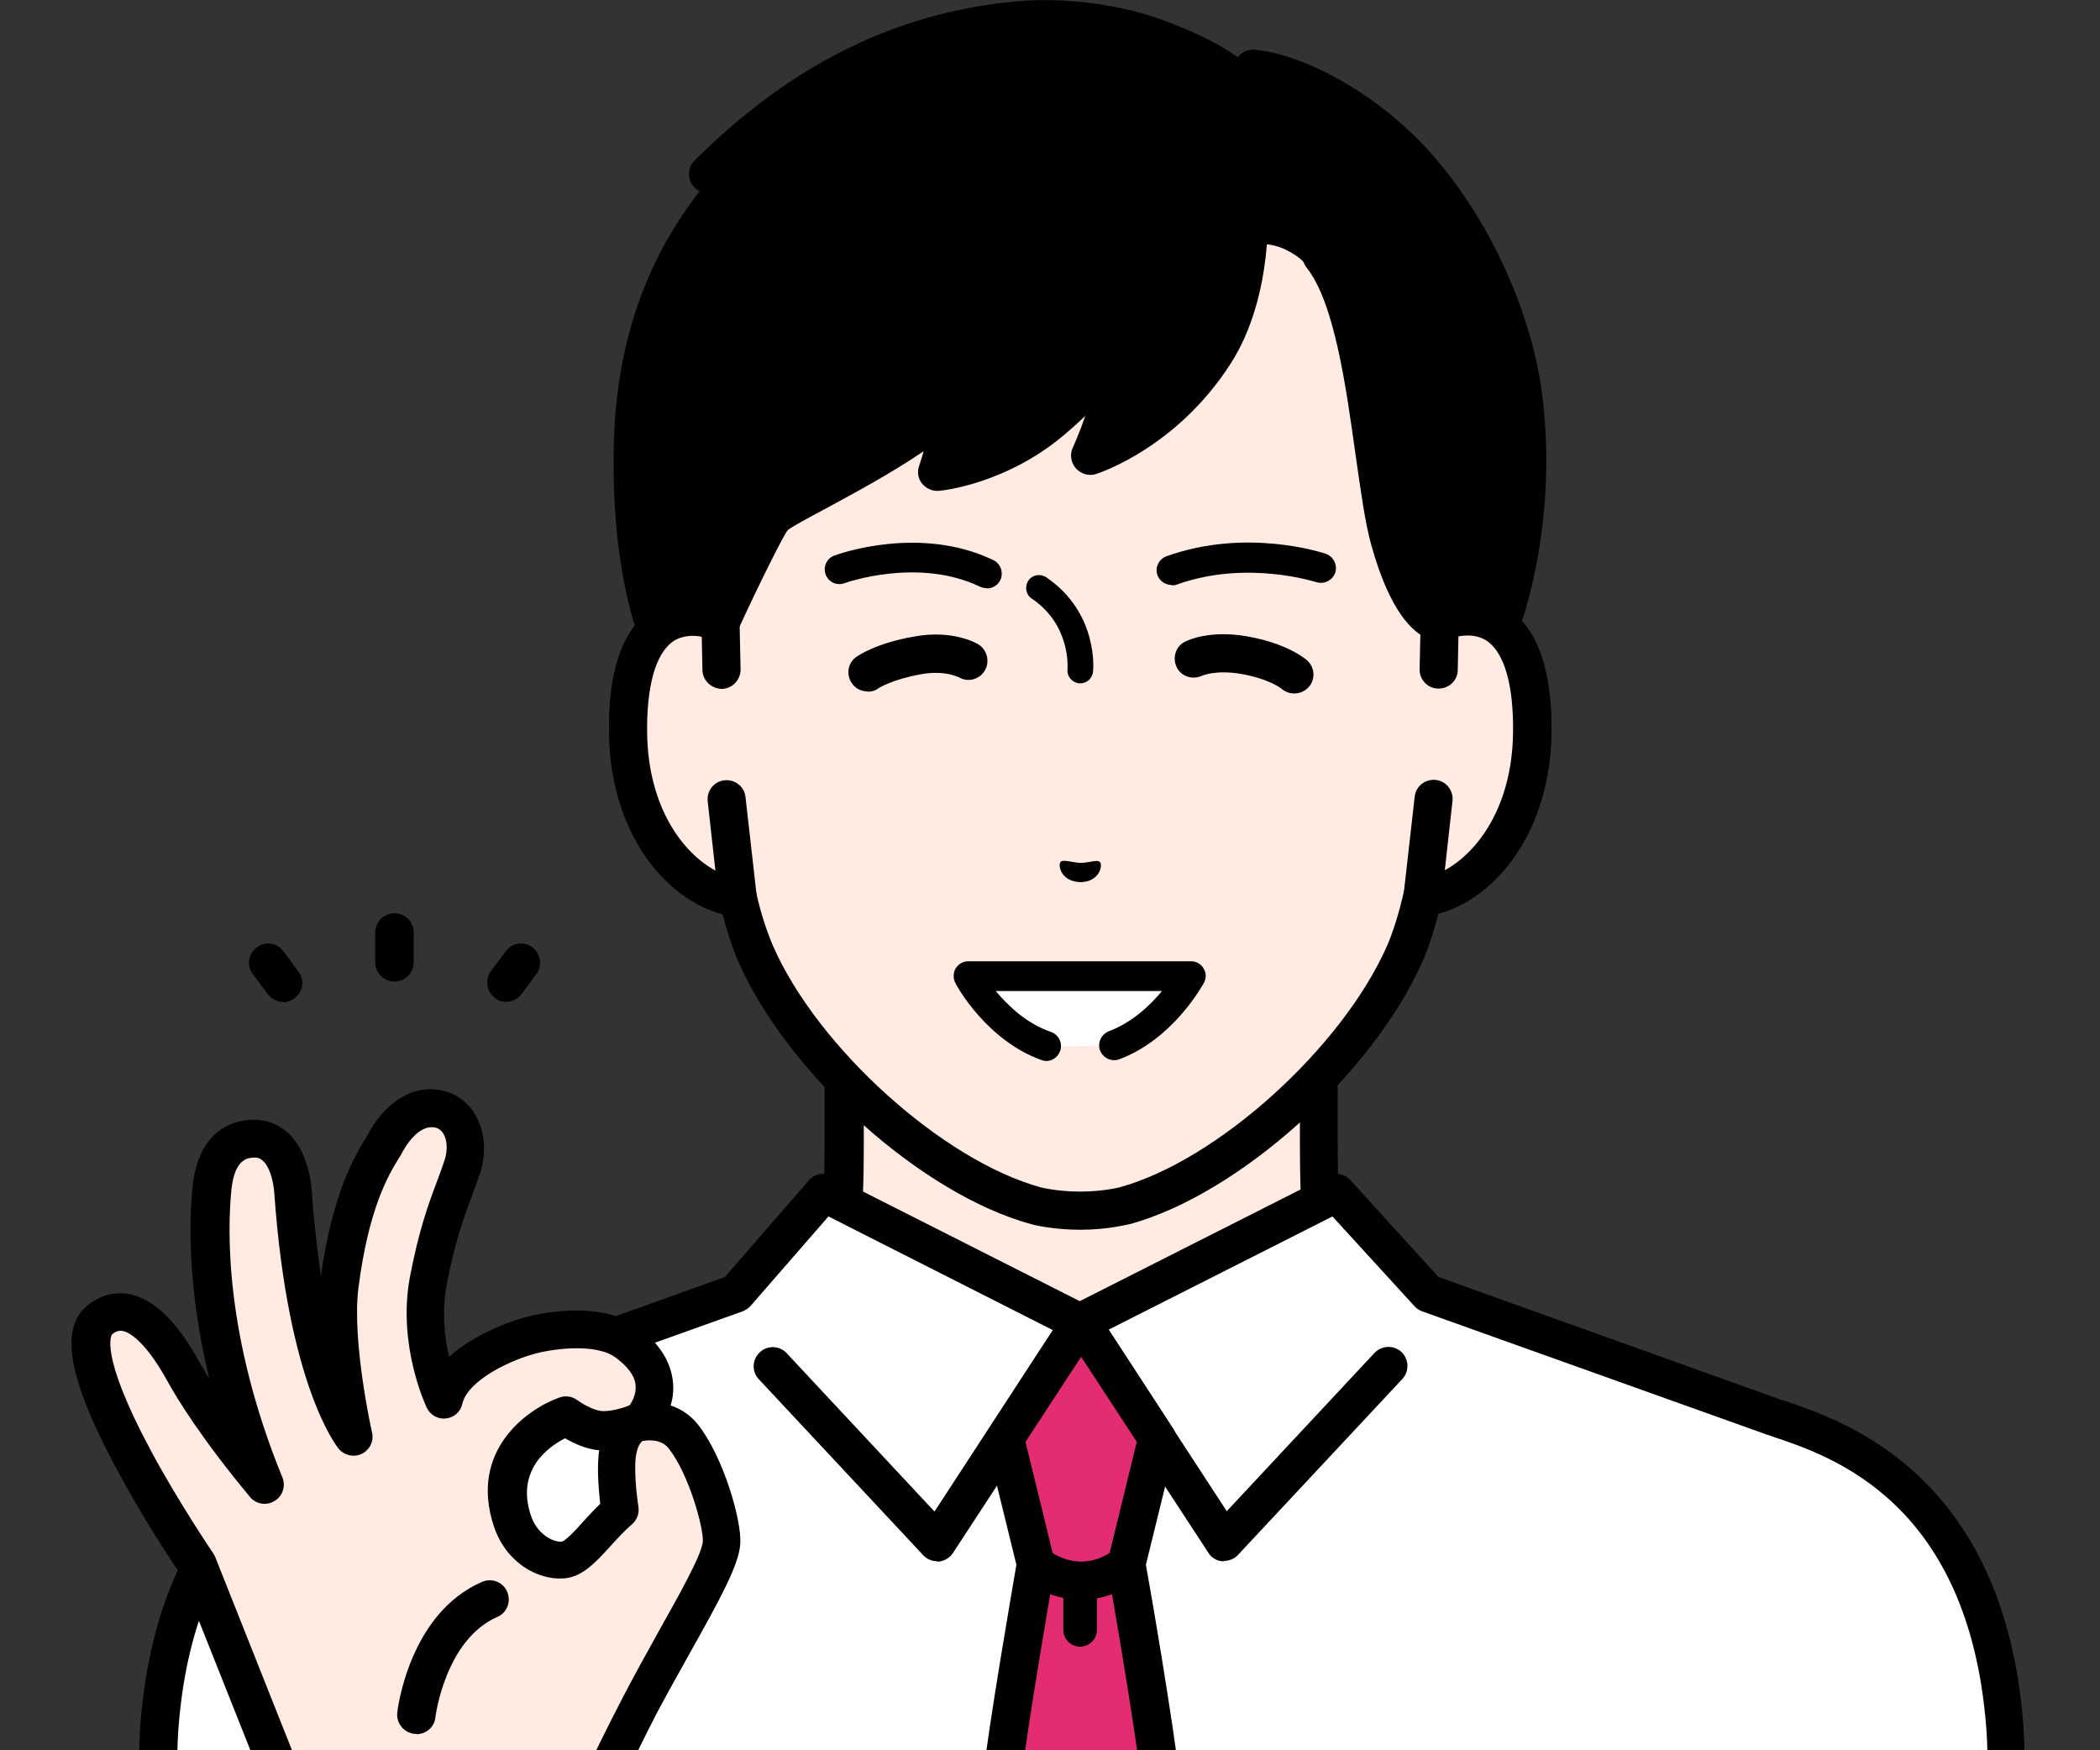 <?xml version="1.0" encoding="UTF-8"?><svg id="a" xmlns="http://www.w3.org/2000/svg" xmlns:xlink="http://www.w3.org/1999/xlink" viewBox="0 0 60 50"><rect x="0" y="0" width="60" height="50" fill="#333333" stroke="none"/><defs><style>.c{fill:none;}.c,.d,.e,.f,.g{stroke-width:0px;}.d{fill:#e32c72;}.e{fill:#000;}.h{clip-path:url(#b);}.f{fill:#ffebe1;}.g{fill:#fff;}</style><clipPath id="b"><rect class="c" y="0" width="60" height="50"/></clipPath></defs><g class="h"><path class="f" d="M44.81,40.85c-4.49-1.69-5.48-3.18-6.26-4.05-.78-.87-.89-1.51-.89-4.34v-8.81l-6.78,1.55-6.78-1.55v8.81c0,2.83-.12,3.46-.89,4.34-.78.87-1.77,2.36-6.26,4.05-4.49,1.69,8.91,9.76,8.91,9.76h10.05s13.39-8.07,8.91-9.76Z"/><path class="e" d="M25.86,51.15c-.1,0-.19-.03-.28-.08-1.73-1.04-10.35-6.39-10.08-9.3.04-.45.3-1.07,1.27-1.44,3.98-1.49,5.09-2.8,5.83-3.66.07-.09.14-.17.21-.24.62-.7.75-1.12.75-3.98v-8.81c0-.17.08-.32.21-.43.13-.1.3-.14.46-.11l6.66,1.52,6.66-1.52c.16-.04.33,0,.46.11.13.1.21.26.21.43v8.81c0,2.86.13,3.28.76,3.98.07.08.14.16.21.24.74.86,1.86,2.16,5.83,3.66.97.37,1.22.98,1.27,1.44.27,2.91-8.35,8.25-10.08,9.3-.26.16-.59.07-.75-.19-.16-.26-.07-.59.19-.75,4.06-2.45,9.71-6.63,9.56-8.26,0-.09-.03-.31-.56-.52-4.24-1.59-5.46-3.02-6.28-3.97-.07-.08-.14-.16-.2-.23-.93-1.05-1.03-1.88-1.03-4.7v-8.13l-6.11,1.4c-.08.02-.16.02-.24,0l-6.11-1.4v8.13c0,2.82-.1,3.66-1.03,4.7-.06.07-.13.15-.2.23-.81.95-2.04,2.38-6.28,3.97-.53.2-.56.43-.56.52-.15,1.64,5.5,5.82,9.56,8.26.26.16.34.49.19.75-.1.17-.28.26-.47.26Z"/><path class="g" d="M50.58,40.44l-9.76-3.49-2.62-2.87-7.33,3.71-7.33-3.71-2.49,2.87-9.76,3.49c-1.34.48-6.16,1.65-6.72,8.87-.04.58-.08,2.19-.1,4.4h52.92c-.02-2.21-.06-3.82-.1-4.4-.56-7.22-5.38-8.39-6.72-8.87Z"/><path class="e" d="M57.4,54.25c-.3,0-.54-.24-.55-.54-.03-2.94-.07-4-.1-4.36-.5-6.43-4.4-7.74-6.07-8.3-.11-.04-.21-.07-.29-.1l-9.76-3.49c-.08-.03-.16-.08-.22-.15l-2.34-2.56-6.96,3.52c-.15.08-.34.08-.49,0l-6.95-3.52-2.22,2.55c-.06.07-.14.12-.23.16l-9.76,3.49c-.08.03-.18.06-.29.1-1.67.56-5.57,1.87-6.07,8.3-.03.37-.07,1.42-.1,4.36,0,.3-.25.54-.55.54-.3,0-.54-.25-.54-.55.03-2.38.06-3.88.1-4.43.55-7.15,5.1-8.67,6.81-9.25.1-.03.19-.06.27-.09l9.62-3.45,2.4-2.76c.16-.19.43-.24.66-.13l7.08,3.58,7.08-3.58c.22-.11.48-.06.65.12l2.52,2.77,9.63,3.45c.08.03.17.06.27.09,1.71.58,6.26,2.11,6.81,9.25.04.56.08,2.05.1,4.43,0,.3-.24.55-.54.55,0,0,0,0,0,0Z"/><path class="e" d="M34.98,44.6s-.03,0-.05,0c-.17-.01-.32-.1-.41-.25l-4.1-6.27c-.16-.25-.09-.59.16-.76.25-.16.59-.09.76.16l3.71,5.69,4.22-4.52c.21-.22.55-.23.77-.03.22.21.23.55.03.77l-4.7,5.03c-.1.11-.25.17-.4.17Z"/><path class="e" d="M26.78,44.6c-.15,0-.3-.06-.4-.17l-4.7-5.03c-.21-.22-.19-.57.03-.77.22-.21.57-.19.77.03l4.22,4.52,3.71-5.69c.16-.25.5-.32.76-.16.25.16.32.5.16.76l-4.1,6.27c-.09.14-.24.23-.41.25-.02,0-.03,0-.05,0Z"/><path class="d" d="M32.17,44.69l.88-3.58-2.17-3.33-2.17,3.33.88,3.58s-.76,4.29-1.02,6.53c-.04.33-.09,1.21-.15,2.49h4.94c-.06-1.28-.11-2.17-.15-2.49-.26-2.24-1.02-6.53-1.02-6.53Z"/><path class="e" d="M33.35,54.25c-.29,0-.53-.23-.54-.52-.06-1.33-.11-2.16-.15-2.46-.26-2.18-.99-6.32-1.02-6.5,0-.03,0-.07,0-.1,0-.04,0-.09.02-.13l.82-3.35-1.59-2.43-1.59,2.43.82,3.35s.02.09.02.13c0,.03,0,.07,0,.1-.03.18-.76,4.32-1.02,6.5-.03.3-.08,1.12-.15,2.46-.01.3-.27.53-.57.52-.3-.01-.53-.27-.52-.57.07-1.38.12-2.21.15-2.53.24-2.03.89-5.74,1.01-6.45l-.85-3.46c-.04-.15,0-.3.07-.43l2.17-3.33c.1-.15.27-.25.46-.25s.36.09.46.25l2.17,3.33c.08.13.11.28.07.43l-.85,3.46c.13.71.77,4.41,1.01,6.45.04.33.09,1.15.15,2.53.01.3-.22.56-.52.57,0,0-.02,0-.03,0Z"/><path class="e" d="M30.88,45.7c-.94,0-1.58-.54-1.65-.6-.23-.2-.25-.54-.05-.77.2-.23.54-.25.77-.05,0,0,.4.33.94.33s.93-.33.94-.33c.23-.2.57-.17.77.05.2.23.17.57-.05.77-.07.06-.72.6-1.65.6Z"/><path class="e" d="M30.86,47.04c-.27,0-.48-.22-.48-.48v-1.41c0-.27.22-.48.48-.48s.48.22.48.48v1.41c0,.27-.22.48-.48.48Z"/><path class="f" d="M41.13,17.76s0,0,0,0v-5.29c0-1.52-.38-3.03-1.11-4.36-1.4-2.55-4.24-5.52-9.12-5.54h-.09c-4.88.02-7.72,2.99-9.12,5.54-.73,1.34-1.11,2.84-1.11,4.36v5.29s0,0,0,0c-1.14-.43-2.69-.15-2.64,3.18.05,2.95,1.82,4.53,3.14,4.7h0c.13.56.3,1.11.51,1.6,1.36,3.08,5.04,6.4,8.01,7.2,0,0,.53.14,1.26.14s1.26-.14,1.26-.14c2.97-.8,6.65-4.12,8.01-7.2.21-.49.38-1.04.51-1.6h0c1.31-.16,3.09-1.74,3.14-4.7.05-3.33-1.5-3.61-2.64-3.18Z"/><path class="e" d="M30.86,35.13c-.79,0-1.38-.15-1.4-.16-3.12-.85-6.95-4.28-8.37-7.51-.17-.4-.32-.86-.45-1.36-1.6-.43-3.19-2.27-3.23-5.15-.03-1.76.37-2.95,1.2-3.53.41-.29.91-.41,1.44-.35v-4.6c0-1.62.41-3.22,1.18-4.63,1.19-2.17,4.02-5.8,9.59-5.83h.09c5.58.02,8.41,3.66,9.6,5.83.77,1.41,1.18,3.01,1.18,4.63v4.6c.53-.06,1.03.06,1.44.35.82.58,1.22,1.76,1.2,3.53-.05,2.88-1.64,4.73-3.23,5.15-.13.5-.28.96-.45,1.35-1.42,3.23-5.26,6.67-8.37,7.52-.03,0-.61.16-1.4.16ZM19.79,18.15c-.19,0-.39.04-.57.17-.49.35-.75,1.28-.73,2.62.04,2.65,1.58,4.03,2.66,4.16.23.03.41.2.46.42.13.58.3,1.09.48,1.51,1.28,2.91,4.86,6.13,7.65,6.89,0,0,.47.12,1.12.12s1.12-.12,1.12-.12c2.79-.76,6.36-3.98,7.65-6.9.18-.42.34-.93.47-1.51.05-.22.24-.39.46-.42,1.08-.13,2.61-1.51,2.66-4.16.02-1.34-.24-2.27-.73-2.62-.39-.28-.9-.15-1.17-.05-.02,0-.03.01-.05.02-.14.04-.3.02-.43-.06-.16-.1-.26-.28-.26-.46v-5.29c0-1.43-.36-2.85-1.05-4.1-1.07-1.96-3.62-5.24-8.64-5.26h-.08c-5.01.02-7.56,3.31-8.64,5.26-.69,1.25-1.05,2.67-1.05,4.1v5.29c0,.18-.09.35-.24.45-.15.1-.34.12-.5.06-.15-.06-.37-.12-.6-.12Z"/><path class="e" d="M37.3,7.59c1.33,1.68,1.89,5.98,2.41,7.83.67,2.38,1.43,2.34,1.43,2.34l.57.78,1.13-.63s1.13-2.81.68-6.51c-.25-2.06-1.31-4.67-3-6.6-1.57-1.8-3.61-2.74-4.73-2.83-1.49-1.3-4.3-2.12-6.51-1.81-3.75.53-6.77,2.55-9.03,4.8l.77.12c-.85,1-2.8,3.23-2.92,7.54-.1,3.58.7,5.44.7,5.44l1.12.48.68-.78s1.27-2.76,1.54-3.04c.39-.4,3.36-1.63,5.15-3.23-.13.86-.49,1.95-.49,1.95,0,0,1.78-.17,3.35-1.54,1.3-1.13,1.81-1.95,1.81-1.95,0,0-.05.85-.26,1.56-.26.89-.54,1.47-.54,1.47,0,0,2.13-.65,3.55-2.93.9-1.46.99-3.07.99-3.07,0,0,.54-.09,1.03.15s.59.45.59.45Z"/><path class="e" d="M19.9,19.09c-.07,0-.15-.01-.22-.04l-1.12-.48c-.13-.06-.23-.16-.28-.29-.03-.08-.84-2.01-.74-5.67.1-3.65,1.48-5.9,2.45-7.15-.13-.06-.23-.18-.28-.32-.06-.2-.01-.41.13-.55C22.59,1.85,25.59.36,29.02.04c1.63-.16,4,.18,5.37,1.12.25.17.31.51.14.76-.17.25-.51.31-.76.14-1.14-.79-3.24-1.07-4.65-.93-2.87.27-5.42,1.43-7.77,3.54.08.06.13.14.17.24.07.19.03.39-.1.54l-.02.03c-.86,1.01-2.65,3.1-2.76,7.17-.08,2.76.4,4.47.58,5.02l.54.23.37-.42c.49-1.07,1.33-2.83,1.62-3.12.19-.19.55-.39,1.34-.81,1.08-.58,2.72-1.45,3.83-2.44.17-.15.42-.18.62-.07.2.11.31.34.28.56-.06.37-.15.78-.25,1.14.6-.19,1.44-.55,2.21-1.22,1.21-1.05,1.7-1.82,1.71-1.83.13-.21.39-.3.62-.23.23.07.39.29.39.54,0,.03-.02.71-.22,1.48-.04.14-.08.27-.12.41.64-.42,1.43-1.09,2.08-2.09,1.06-1.64.89-4.02.89-4.04-.02-.3.2-.56.5-.59.3-.02.56.2.59.5,0,.11.2,2.76-1.06,4.72-1.54,2.4-3.75,3.12-3.84,3.15-.21.07-.43,0-.58-.16-.14-.16-.18-.39-.09-.59,0,0,.18-.39.36-.91-.16.15-.33.31-.52.47-1.68,1.47-3.58,1.67-3.66,1.67-.18.02-.36-.06-.48-.2-.12-.14-.15-.33-.09-.51,0,0,.06-.17.13-.42-.97.66-2.03,1.22-2.8,1.64-.45.24-.97.52-1.08.61-.15.19-.87,1.65-1.44,2.89-.02.05-.05.09-.08.13l-.68.78c-.11.12-.26.19-.41.19Z"/><path class="e" d="M41.7,19.09c-.17,0-.34-.08-.44-.22l-.45-.62c-.44-.17-1.1-.77-1.63-2.68-.18-.64-.3-1.54-.45-2.58-.27-1.93-.6-4.34-1.4-5.35-.19-.24-.15-.58.09-.77.24-.19.58-.15.77.09.99,1.24,1.33,3.71,1.63,5.88.13.96.26,1.86.42,2.43.45,1.6.89,1.91.97,1.95.15.02.29.1.38.22l.29.39.53-.29c.22-.65.95-3.07.58-6.07-.26-2.14-1.39-4.62-2.87-6.31-1.57-1.8-3.51-2.58-4.37-2.65-.3-.02-.52-.29-.5-.59.03-.3.29-.52.59-.5,1.32.11,3.49,1.18,5.1,3.02,1.64,1.87,2.84,4.52,3.13,6.89.46,3.79-.67,6.66-.71,6.78-.05.12-.13.21-.24.27l-1.13.63c-.08.05-.18.07-.27.07ZM41.11,17.22s0,0,0,0c0,0,0,0,0,0ZM41.11,17.22s0,0,0,0c0,0,0,0,0,0ZM41.11,17.22s0,0,0,0c0,0,0,0,0,0ZM41.11,17.22s0,0,0,0c0,0,0,0,0,0ZM41.11,17.22h0,0Z"/><path class="f" d="M20.62,19.13l-.03-1.36c-1.14-.43-2.69-.15-2.64,3.18.05,2.95,1.82,4.53,3.14,4.7l-.32-2.82-.14-3.69Z"/><path class="e" d="M21.08,26.19s-.04,0-.07,0c-1.71-.21-3.56-2.12-3.61-5.23-.03-1.76.37-2.95,1.2-3.53.6-.42,1.37-.48,2.18-.17.21.08.35.28.35.5l.03,1.36c0,.3-.23.55-.53.56-.29,0-.55-.23-.56-.53l-.02-.96c-.26-.05-.57-.04-.83.14-.49.35-.75,1.28-.73,2.62.03,2.1,1.01,3.41,1.95,3.92l-.22-1.98c-.03-.3.18-.57.48-.6.3-.03.57.18.6.48l.32,2.82c.02.17-.04.33-.16.45-.1.1-.24.16-.38.16Z"/><path class="f" d="M41.13,17.76l-.03,1.36-.14,3.69-.32,2.82c1.31-.16,3.09-1.74,3.14-4.7.05-3.33-1.5-3.61-2.64-3.18Z"/><path class="e" d="M40.64,26.19c-.14,0-.28-.06-.38-.16-.12-.12-.18-.28-.16-.45l.32-2.82c.03-.3.3-.51.6-.48.3.03.51.3.48.6l-.22,1.98c.94-.51,1.92-1.82,1.95-3.92.02-1.34-.24-2.27-.73-2.62-.26-.18-.57-.19-.83-.14l-.02.96c0,.3-.26.54-.56.53-.3,0-.54-.26-.53-.56l.03-1.36c0-.22.14-.42.35-.5.81-.31,1.59-.25,2.18.17.82.58,1.22,1.76,1.2,3.53-.05,3.11-1.9,5.01-3.61,5.23-.02,0-.04,0-.07,0Z"/><path class="e" d="M30.29,24.63c.08-.09.29,0,.57.02.28,0,.49-.11.57-.02.08.09-.01.56-.56.57-.55-.01-.65-.48-.57-.57Z"/><path class="e" d="M30.87,19.52s-.02,0-.04,0c-.2-.02-.35-.2-.33-.4,0-.05.1-1.26-1.02-2.02-.17-.11-.21-.34-.1-.51.11-.17.34-.21.51-.1,1.49,1.01,1.35,2.63,1.34,2.7-.02.19-.18.33-.36.33Z"/><path class="g" d="M29.92,29.89l1.94-.02c1.4-.52,2.18-1.97,2.18-1.97h-6.37s.81,1.5,2.25,2Z"/><path class="e" d="M29.92,30.31s-.09,0-.14-.02c-1.58-.55-2.45-2.13-2.48-2.2-.07-.13-.07-.29,0-.42.08-.13.22-.21.36-.21h6.37c.15,0,.29.08.36.21.08.13.08.29,0,.42-.04.07-.88,1.6-2.41,2.17-.22.08-.46-.03-.55-.25-.08-.22.03-.46.25-.55.67-.25,1.19-.75,1.52-1.15h-4.75c.35.42.88.93,1.58,1.17.22.08.34.32.26.54-.06.18-.23.29-.4.29Z"/><path class="e" d="M28.18,16.8c-.06,0-.12-.01-.18-.04-1.77-.85-3.85-.11-3.87-.1-.22.08-.46-.03-.54-.25-.08-.22.03-.46.25-.54.1-.04,2.44-.88,4.54.13.21.1.3.36.2.57-.07.15-.22.24-.38.24Z"/><path class="e" d="M33.47,16.71c-.17,0-.34-.11-.4-.28-.08-.22.04-.46.26-.54,2.29-.82,4.46-.1,4.55-.07.22.08.34.32.27.54-.08.22-.32.34-.54.27-.02,0-1.98-.65-3.99.07-.05.02-.09.02-.14.02Z"/><path class="e" d="M36.97,19.81c-.13,0-.26-.05-.36-.14,0,0,0,0,0,0,0,0-.35-.28-1.16-.42-.7-.12-1.1.05-1.1.05-.27.13-.6.03-.73-.24-.13-.27-.03-.6.24-.73.07-.04.71-.34,1.78-.15,1.13.2,1.64.63,1.7.68.23.2.25.55.05.77-.11.12-.26.18-.41.18Z"/><path class="e" d="M24.78,19.75c-.17,0-.34-.08-.44-.23-.17-.24-.12-.58.12-.75.06-.04.57-.4,1.68-.59,1.07-.19,1.73.18,1.8.22.26.15.35.49.2.75-.15.26-.48.35-.74.2-.03-.01-.41-.21-1.08-.09-.84.15-1.22.4-1.22.4-.09.07-.2.1-.31.1Z"/><path class="f" d="M18.12,40.72s.05-.02.05-.02c0,0-.02,0-.05.02Z"/><path class="f" d="M18.33,40.65s1.11-1.14-.39-2.27c-.67-.5-1.86-.4-2.59-.25-.73.16-2.42.82-2.66,1.88,0,0-.77-1.61-.44-3.38.34-1.81.75-2.57.98-3.31.23-.74-.07-1.49-.7-1.62-.79-.16-1.33.61-1.52.98-.19.37-.96,1.33-1.31,4.08-.21,1.63.39,4.31.39,4.31,0,0-1.33-1.61-1.71-6.96-.06-.85-.43-1.62-1.2-1.56-.88.06-1.07.89-1.13,1.42-.04.44-.41,3.79,1.49,8.47-1.32-1.59-2.01-2.71-2.31-3.25-.87-1.57-1.71-2.03-2.39-1.48-.66.53.08,2.34.96,3.99.85,1.57,1.82,3,1.82,3l3.29,8.28-.02.72h7.65v-1.34s.86-1.89,1.76-3.65c.94-1.82,2.27-3.86,2.32-4.61.04-.51-.44-2.22-1.1-3.05-.45-.56-1.22-.41-1.22-.41ZM17.63,41.65c-.06.65.08,1.52.08,1.52-.69.6-1.15,1.38-1.63,1.41-.49.03-1.17-.33-1.43-1.11-.73-2.19,1.54-3,1.54-3,0,0,.53.39,1.01.42.39.02.79-.12.93-.17.03-.02.05-.02.05-.02,0,0-.02,0-.05.02-.13.06-.43.27-.49.93Z"/><path class="e" d="M8.91,54.25s-.01,0-.02,0c-.3,0-.54-.26-.53-.56l.02-.61-3.23-8.12c-.19-.27-1.05-1.56-1.82-3-1.38-2.57-1.64-4.01-.83-4.67.36-.29.78-.4,1.2-.32.7.14,1.36.78,2.01,1.96.06.11.15.26.27.46-.64-2.65-.57-4.6-.48-5.47.16-1.59,1.09-1.89,1.63-1.93.4-.03.77.09,1.06.34.41.35.66.96.72,1.72.06.9.16,1.7.26,2.39.33-2.35.97-3.42,1.25-3.88.04-.06.07-.11.09-.15.39-.74,1.14-1.46,2.11-1.26.4.08.75.33.96.7.27.46.32,1.05.15,1.62-.07.21-.15.42-.23.65-.22.59-.5,1.32-.74,2.59-.14.76-.06,1.49.07,2.05.75-.68,1.86-1.06,2.37-1.18.6-.13,2.09-.36,3.03.34.62.46.95,1,1,1.59.02.24-.01.45-.07.64.28.09.55.26.77.53.73.91,1.27,2.76,1.22,3.43-.04.59-.56,1.54-1.4,3.04-.33.59-.67,1.2-.98,1.78-.77,1.49-1.5,3.1-1.69,3.52v1.23c-.01.3-.25.54-.55.54h0c-.3,0-.54-.25-.54-.55v-1.34c.01-.08.03-.15.06-.22,0-.02.86-1.93,1.77-3.67.31-.6.66-1.22.99-1.82.55-.98,1.24-2.2,1.27-2.58.03-.36-.39-1.93-.98-2.67-.23-.29-.67-.22-.69-.21,0,0-.02,0-.02,0,0,0,0,0-.01,0,0,0-.02,0-.04.02-.03.02-.14.13-.18.48-.05.57.08,1.38.08,1.38.03.19-.04.38-.18.5-.22.19-.42.41-.62.63-.42.46-.81.89-1.34.92-.73.05-1.64-.44-1.99-1.49-.71-2.14.92-3.34,1.88-3.68.17-.06.36-.03.51.08.13.1.48.3.71.31.25.01.55-.08.69-.13.04-.02.07-.03.09-.04.08-.11.19-.32.17-.56-.02-.27-.21-.53-.57-.8-.47-.35-1.45-.3-2.14-.15-.82.18-2.09.8-2.24,1.47-.05.23-.24.4-.47.42-.23.03-.45-.1-.55-.31-.03-.07-.84-1.79-.48-3.72.26-1.37.55-2.15.79-2.78.08-.22.15-.41.21-.59.08-.26.07-.55-.04-.73-.06-.1-.14-.16-.24-.18-.5-.1-.89.62-.93.7-.03.06-.07.12-.12.2-.28.46-.85,1.41-1.14,3.69-.19,1.52.38,4.09.39,4.12.06.25-.07.5-.29.61-.23.11-.5.05-.66-.14-.06-.07-1.45-1.81-1.84-7.27-.03-.45-.16-.82-.34-.97-.08-.07-.16-.09-.27-.08-.16.01-.53.04-.62.93-.11,1.13-.2,4.15,1.46,8.21.1.25,0,.54-.23.67-.23.14-.53.09-.7-.12-1.38-1.66-2.08-2.8-2.37-3.33-.67-1.21-1.14-1.39-1.27-1.41-.07-.01-.17-.01-.3.1,0,0-.4.5,1.1,3.3.82,1.53,1.78,2.93,1.79,2.95.02.03.04.07.06.11l3.29,8.28c.03.07.04.14.04.22l-.02.72c0,.29-.25.53-.55.53ZM16.14,41.09c-.47.24-1.41.9-.97,2.21.18.53.63.76.88.74.12-.03.42-.35.61-.57.15-.16.31-.34.49-.51-.04-.34-.09-.89-.05-1.36,0-.06.01-.11.02-.17-.37-.03-.73-.2-.97-.34Z"/><path class="e" d="M11.89,49.53s-.04,0-.06,0c-.3-.04-.51-.31-.48-.6.01-.12.35-2.84,2.42-3.74.28-.12.6,0,.72.28.12.28,0,.6-.28.72-1.49.65-1.77,2.85-1.77,2.87-.03.28-.27.48-.54.48Z"/><path class="e" d="M11.27,28.04c-.3,0-.55-.24-.55-.55v-.85c0-.3.24-.55.55-.55s.55.24.55.55v.85c0,.3-.24.55-.55.55Z"/><path class="e" d="M14.46,28.62c-.11,0-.23-.03-.32-.11-.24-.18-.29-.52-.12-.76l.43-.58c.18-.24.52-.29.76-.11.24.18.29.52.12.76l-.43.58c-.11.14-.27.22-.44.22Z"/><path class="e" d="M8.09,28.62c-.17,0-.33-.08-.44-.22l-.43-.58c-.18-.24-.13-.58.12-.76.24-.18.58-.13.76.12l.43.58c.18.24.13.58-.12.76-.1.07-.21.11-.32.11Z"/></g></svg>